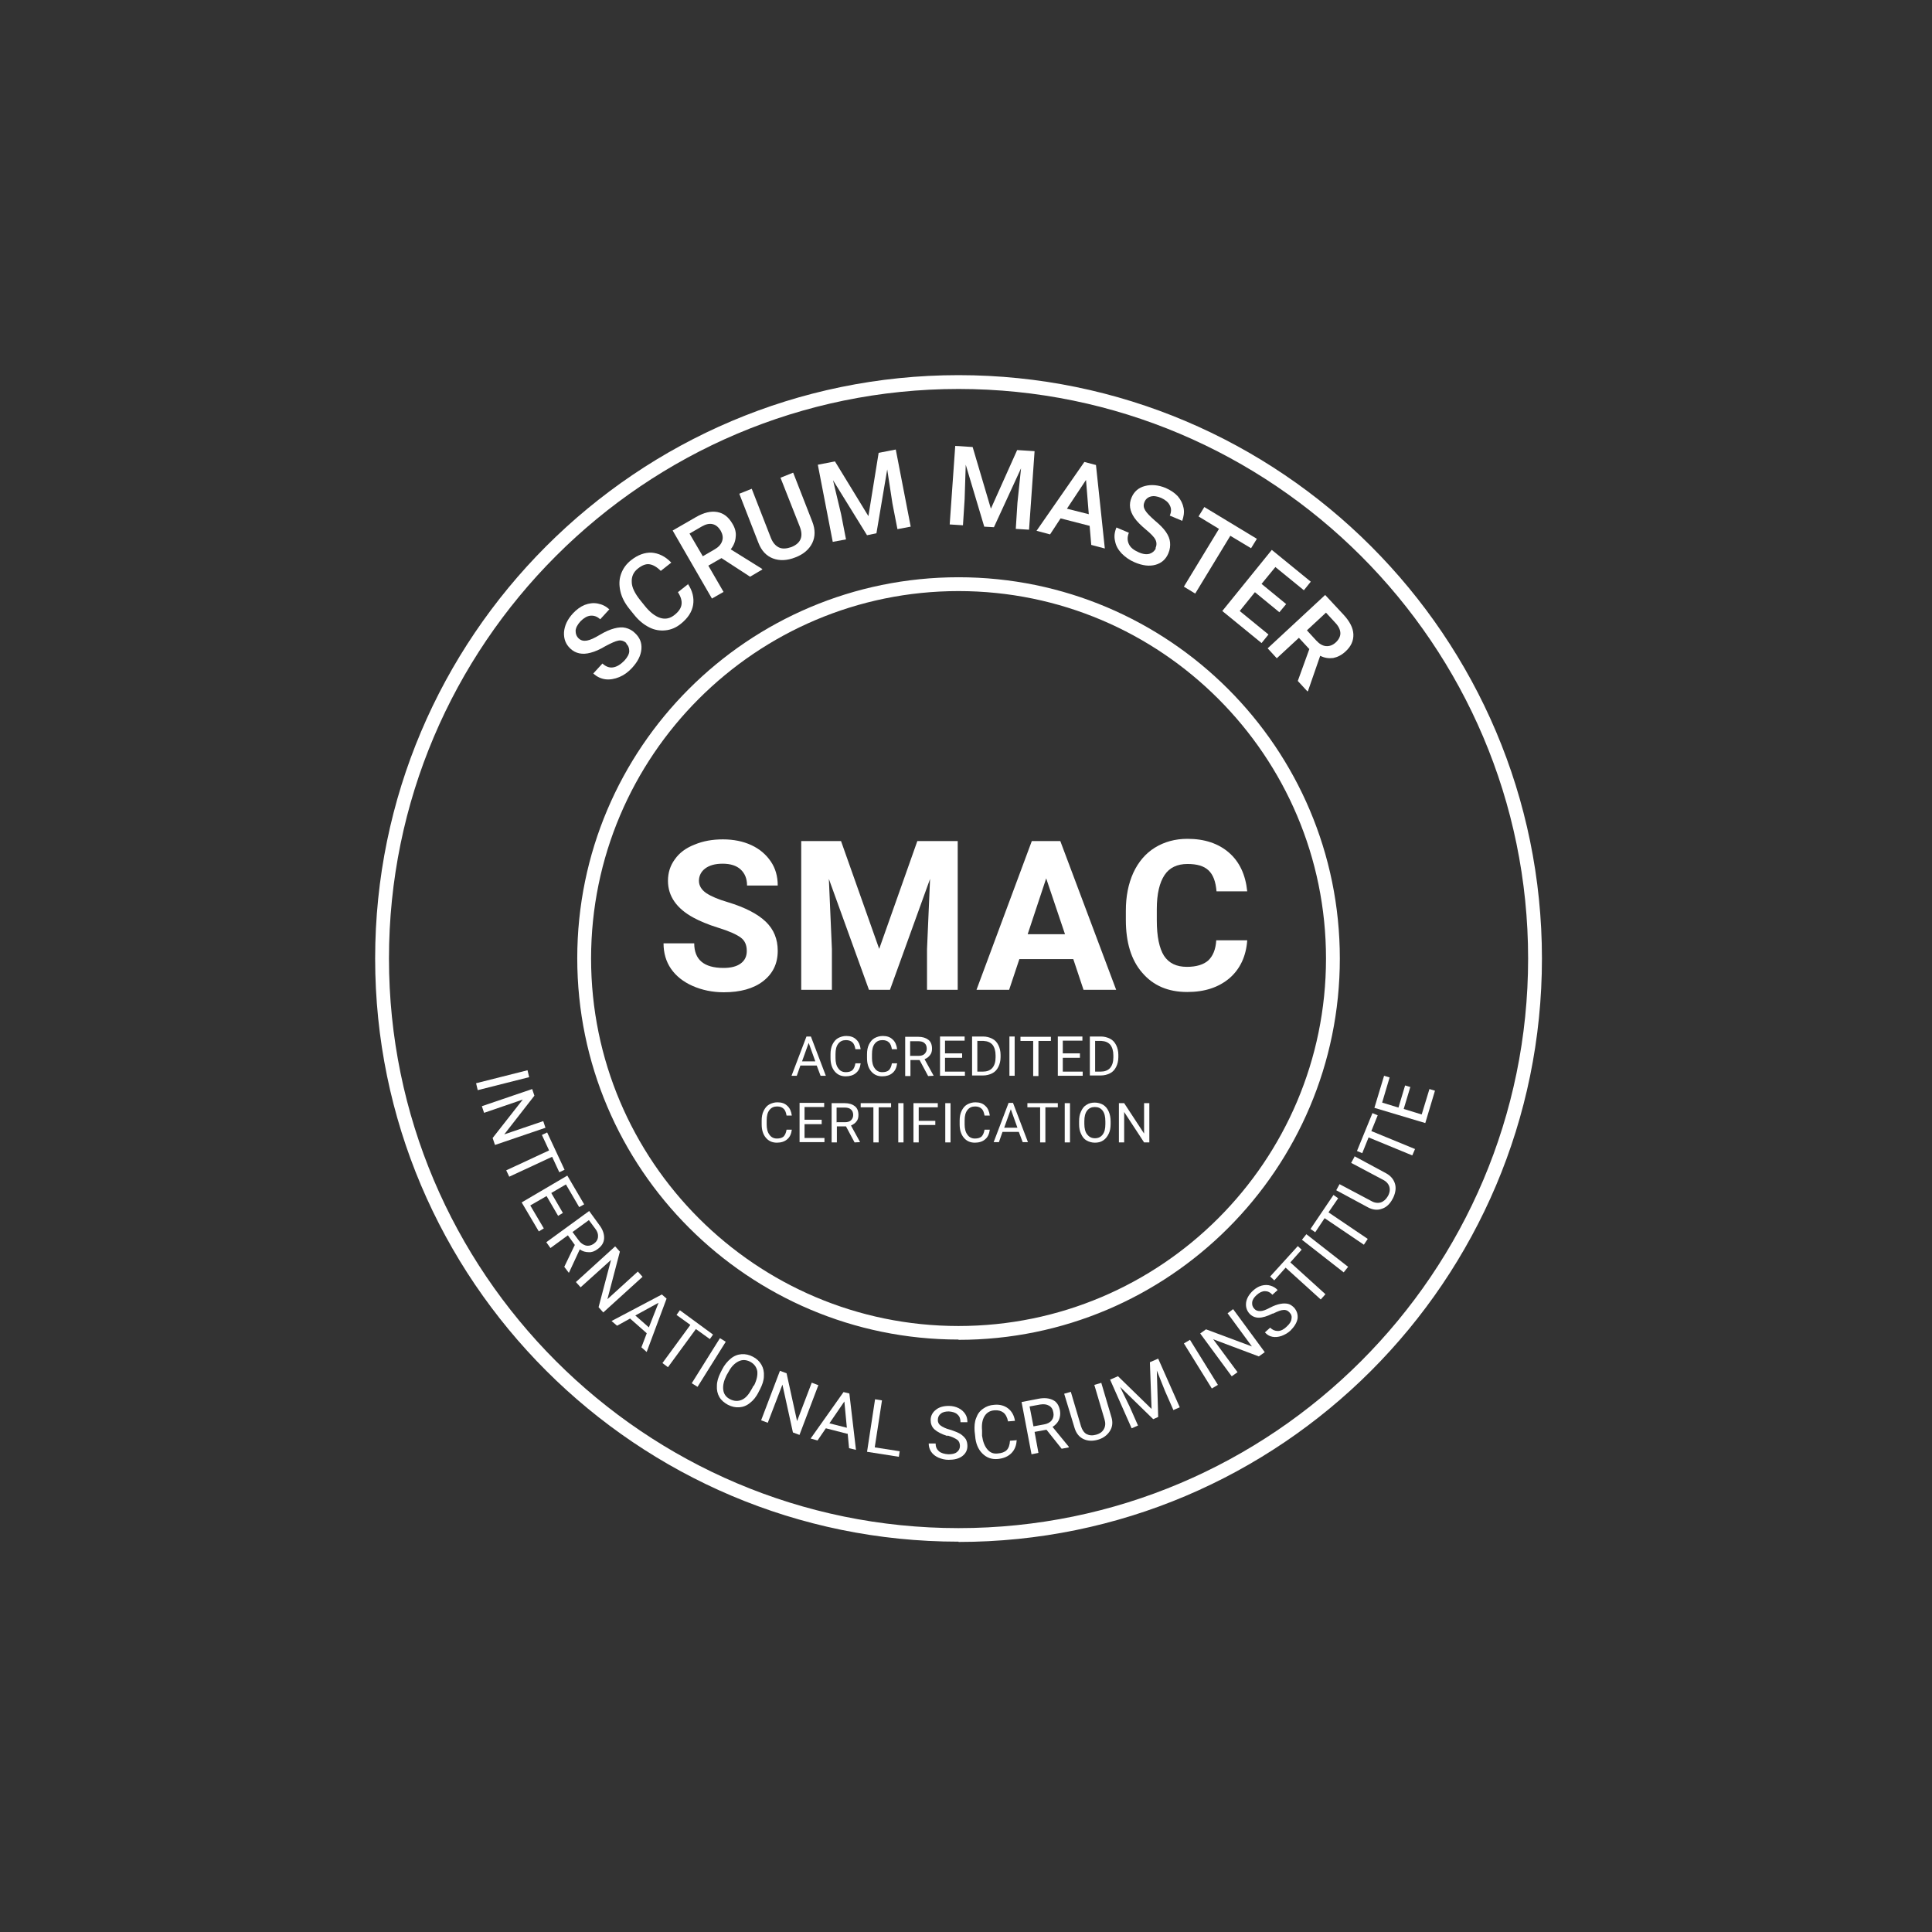 <svg width="103" height="103" viewBox="0 0 103 103" fill="none" xmlns="http://www.w3.org/2000/svg">
<rect x="0" y="0" width="103" height="103" fill="#333333" stroke="none"/>
<path d="M51.102 82.19C33.944 82.19 20 68.246 20 51.102C20 33.959 33.944 20 51.102 20C68.26 20 82.205 33.944 82.205 51.102C82.205 68.26 68.26 82.205 51.102 82.205V82.19ZM51.102 20.737C34.357 20.737 20.737 34.357 20.737 51.102C20.737 67.847 34.357 81.468 51.102 81.468C67.847 81.468 81.468 67.847 81.468 51.102C81.468 34.357 67.833 20.737 51.102 20.737Z" fill="white"/>
<path d="M51.102 71.415C39.9 71.415 30.775 62.305 30.775 51.088C30.775 39.87 39.885 30.775 51.102 30.775C62.32 30.775 71.43 39.885 71.43 51.102C71.43 62.32 62.32 71.43 51.102 71.43V71.415ZM51.102 31.512C40.298 31.512 31.512 40.298 31.512 51.102C31.512 61.907 40.298 70.693 51.102 70.693C61.907 70.693 70.693 61.907 70.693 51.102C70.693 40.298 61.907 31.512 51.102 31.512Z" fill="white"/>
<path d="M33.414 34.298C33.281 34.18 33.134 34.121 32.972 34.151C32.809 34.18 32.588 34.283 32.279 34.446C31.984 34.623 31.719 34.74 31.483 34.799C31.055 34.917 30.687 34.844 30.407 34.578C30.156 34.342 30.053 34.062 30.068 33.709C30.097 33.355 30.245 33.031 30.54 32.706C30.731 32.5 30.952 32.338 31.173 32.249C31.409 32.161 31.63 32.131 31.866 32.176C32.102 32.22 32.308 32.323 32.485 32.485L31.999 33.016C31.837 32.868 31.674 32.809 31.483 32.824C31.306 32.839 31.129 32.942 30.952 33.119C30.79 33.296 30.702 33.458 30.687 33.62C30.687 33.782 30.731 33.93 30.864 34.048C30.982 34.151 31.114 34.18 31.291 34.151C31.468 34.121 31.689 34.018 31.984 33.841C32.279 33.664 32.529 33.561 32.751 33.502C32.972 33.443 33.178 33.428 33.355 33.473C33.532 33.517 33.709 33.605 33.856 33.753C34.107 33.989 34.225 34.269 34.195 34.608C34.166 34.947 34.004 35.271 33.694 35.61C33.488 35.831 33.267 35.993 33.016 36.097C32.765 36.2 32.515 36.244 32.279 36.215C32.043 36.185 31.822 36.082 31.63 35.905L32.117 35.374C32.294 35.536 32.485 35.61 32.677 35.581C32.883 35.551 33.075 35.433 33.281 35.227C33.443 35.05 33.547 34.873 33.547 34.711C33.547 34.549 33.502 34.416 33.37 34.298H33.414Z" fill="white"/>
<path d="M36.672 31.129C36.923 31.497 37.011 31.881 36.952 32.249C36.893 32.617 36.672 32.956 36.304 33.251C36.053 33.458 35.773 33.576 35.478 33.605C35.183 33.635 34.889 33.59 34.608 33.443C34.314 33.295 34.048 33.074 33.812 32.78L33.562 32.47C33.311 32.16 33.149 31.851 33.075 31.527C33.002 31.202 33.002 30.908 33.105 30.613C33.208 30.318 33.385 30.067 33.65 29.861C34.004 29.581 34.373 29.448 34.741 29.463C35.11 29.492 35.463 29.655 35.788 29.994L35.228 30.436C35.007 30.215 34.815 30.112 34.623 30.082C34.432 30.053 34.225 30.141 34.019 30.303C33.768 30.495 33.665 30.745 33.68 31.026C33.68 31.306 33.842 31.63 34.122 31.984L34.358 32.278C34.638 32.632 34.918 32.853 35.198 32.942C35.478 33.03 35.729 32.971 35.965 32.78C36.186 32.603 36.304 32.426 36.333 32.234C36.363 32.043 36.304 31.822 36.142 31.571L36.702 31.129H36.672Z" fill="white"/>
<path d="M38.456 29.758L37.763 30.156L38.574 31.556L37.955 31.91L35.861 28.284L37.114 27.562C37.527 27.326 37.895 27.238 38.234 27.297C38.574 27.355 38.839 27.562 39.045 27.916C39.193 28.151 39.252 28.402 39.222 28.623C39.207 28.859 39.119 29.08 38.957 29.287L40.637 30.333V30.363L39.989 30.746L38.47 29.758H38.456ZM37.468 29.655L38.102 29.287C38.308 29.169 38.441 29.021 38.5 28.844C38.559 28.667 38.529 28.491 38.426 28.299C38.308 28.107 38.176 27.989 37.999 27.945C37.822 27.901 37.63 27.945 37.424 28.063L36.761 28.446L37.468 29.655Z" fill="white"/>
<path d="M42.288 25.203L43.306 27.812C43.468 28.225 43.468 28.608 43.306 28.947C43.143 29.286 42.834 29.552 42.406 29.714C41.964 29.891 41.566 29.905 41.212 29.773C40.859 29.64 40.593 29.36 40.431 28.933L39.414 26.323L40.077 26.058L41.094 28.667C41.198 28.933 41.345 29.095 41.522 29.183C41.699 29.271 41.92 29.257 42.185 29.168C42.701 28.962 42.849 28.593 42.627 28.048L41.61 25.468L42.274 25.203H42.288Z" fill="white"/>
<path d="M44.514 24.599L46.297 27.517L46.843 24.142L47.756 23.965L48.552 28.077L47.845 28.21L47.58 26.854L47.3 25.026L46.725 28.431L46.223 28.534L44.41 25.601L44.838 27.399L45.103 28.756L44.396 28.888L43.6 24.776L44.514 24.599V24.599Z" fill="white"/>
<path d="M51.854 23.832L52.827 27.119L54.227 23.994L55.156 24.053L54.861 28.24L54.154 28.196L54.242 26.81L54.434 24.967L52.989 28.107L52.473 28.078L51.486 24.776L51.427 26.618L51.338 28.004L50.631 27.96L50.926 23.773L51.854 23.832V23.832Z" fill="white"/>
<path d="M58.09 28.034L56.542 27.636L55.982 28.49L55.26 28.299L57.81 24.628L58.429 24.791L58.901 29.242L58.178 29.051L58.09 28.019V28.034ZM56.881 27.12L58.046 27.414L57.898 25.587L56.881 27.12V27.12Z" fill="white"/>
<path d="M61.598 29.242C61.672 29.065 61.672 28.918 61.598 28.77C61.525 28.623 61.348 28.446 61.082 28.225C60.817 28.004 60.611 27.798 60.478 27.606C60.227 27.238 60.168 26.884 60.331 26.515C60.463 26.206 60.699 25.999 61.038 25.911C61.377 25.822 61.746 25.852 62.144 26.014C62.409 26.132 62.63 26.279 62.792 26.456C62.954 26.648 63.057 26.854 63.102 27.09C63.146 27.326 63.102 27.547 63.028 27.768L62.365 27.488C62.453 27.282 62.453 27.105 62.365 26.943C62.291 26.78 62.129 26.648 61.908 26.545C61.687 26.456 61.51 26.427 61.348 26.471C61.185 26.515 61.068 26.618 61.009 26.78C60.95 26.928 60.964 27.061 61.053 27.208C61.141 27.355 61.318 27.532 61.569 27.753C61.834 27.974 62.026 28.166 62.158 28.358C62.291 28.549 62.365 28.741 62.379 28.918C62.394 29.095 62.379 29.286 62.291 29.493C62.158 29.817 61.922 30.023 61.598 30.112C61.274 30.2 60.905 30.156 60.493 29.979C60.213 29.861 59.992 29.699 59.8 29.508C59.608 29.301 59.49 29.095 59.446 28.844C59.387 28.608 59.417 28.372 59.52 28.122L60.183 28.402C60.095 28.623 60.095 28.815 60.183 29.006C60.272 29.198 60.448 29.331 60.714 29.448C60.95 29.552 61.141 29.566 61.289 29.522C61.436 29.478 61.554 29.375 61.628 29.227L61.598 29.242Z" fill="white"/>
<path d="M66.697 29.228L65.592 28.564L63.72 31.645L63.115 31.276L64.987 28.196L63.897 27.532L64.206 27.031L67.007 28.726L66.697 29.228Z" fill="white"/>
<path d="M68.215 32.647L66.903 31.571L66.093 32.574L67.626 33.827L67.257 34.283L65.164 32.574L67.803 29.316L69.881 31.011L69.513 31.468L67.994 30.23L67.257 31.129L68.569 32.205L68.201 32.647H68.215Z" fill="white"/>
<path d="M69.793 34.593L69.248 34.004L68.069 35.094L67.582 34.564L70.648 31.719L71.636 32.78C71.96 33.134 72.137 33.473 72.152 33.812C72.166 34.151 72.034 34.461 71.724 34.74C71.518 34.932 71.297 35.035 71.076 35.08C70.84 35.109 70.619 35.08 70.383 34.962L69.734 36.834L69.705 36.863L69.189 36.303L69.808 34.593H69.793ZM69.675 33.605L70.176 34.151C70.338 34.328 70.515 34.431 70.692 34.446C70.869 34.461 71.046 34.401 71.208 34.254C71.37 34.107 71.459 33.93 71.459 33.768C71.459 33.605 71.385 33.414 71.208 33.222L70.692 32.662L69.66 33.62L69.675 33.605Z" fill="white"/>
<path d="M25.469 58.119L25.381 57.75L28.123 57.058L28.211 57.426L25.469 58.119V58.119Z" fill="white"/>
<path d="M26.382 61.023L26.264 60.669L27.871 58.62L25.807 59.328L25.689 58.974L28.372 58.06L28.49 58.414L26.883 60.477L28.962 59.77L29.08 60.124L26.397 61.038L26.382 61.023Z" fill="white"/>
<path d="M29.818 62.497L29.435 61.671L27.15 62.733L26.988 62.394L29.273 61.332L28.89 60.507L29.17 60.374L30.099 62.364L29.818 62.497V62.497Z" fill="white"/>
<path d="M29.758 64.826L29.139 63.765L28.27 64.266L28.992 65.489L28.726 65.651L27.812 64.104L30.245 62.674L31.144 64.207L30.878 64.354L30.171 63.145L29.39 63.602L30.009 64.664L29.744 64.826H29.758Z" fill="white"/>
<path d="M30.658 66.388L30.275 65.858L29.346 66.536L29.125 66.226L31.41 64.561L31.955 65.312C32.147 65.563 32.221 65.814 32.206 66.035C32.191 66.256 32.073 66.447 31.837 66.609C31.69 66.713 31.542 66.772 31.38 66.757C31.218 66.757 31.056 66.713 30.909 66.609L30.334 67.848H30.319L30.083 67.538L30.643 66.374L30.658 66.388ZM30.511 65.666L30.85 66.123C30.953 66.27 31.085 66.359 31.233 66.403C31.38 66.433 31.513 66.403 31.646 66.315C31.793 66.212 31.867 66.094 31.881 65.946C31.896 65.799 31.852 65.651 31.734 65.504L31.395 65.047L30.525 65.681L30.511 65.666Z" fill="white"/>
<path d="M32.162 69.97L31.912 69.69L32.575 67.169L30.954 68.629L30.703 68.349L32.796 66.447L33.047 66.727L32.383 69.263L34.005 67.789L34.256 68.069L32.162 69.97V69.97Z" fill="white"/>
<path d="M34.476 71.076L33.591 70.295L32.898 70.678L32.603 70.427L35.286 69.012L35.537 69.233L34.476 72.078L34.196 71.828L34.476 71.091V71.076ZM33.871 70.132L34.593 70.766L35.109 69.454L33.871 70.132Z" fill="white"/>
<path d="M37.837 71.385L37.1 70.855L35.611 72.889L35.316 72.668L36.805 70.634L36.068 70.103L36.245 69.853L38.014 71.15L37.837 71.4V71.385Z" fill="white"/>
<path d="M37.188 73.936L36.879 73.744L38.382 71.341L38.692 71.533L37.188 73.936Z" fill="white"/>
<path d="M40.445 74.216C40.313 74.466 40.165 74.658 39.988 74.79C39.812 74.938 39.62 75.012 39.413 75.026C39.207 75.041 39.016 74.997 38.809 74.894C38.618 74.79 38.455 74.658 38.352 74.481C38.249 74.304 38.205 74.098 38.22 73.876C38.22 73.655 38.293 73.42 38.411 73.184L38.5 73.007C38.618 72.771 38.78 72.579 38.957 72.432C39.133 72.285 39.325 72.211 39.532 72.196C39.738 72.181 39.944 72.226 40.136 72.329C40.342 72.432 40.49 72.579 40.593 72.756C40.696 72.933 40.74 73.139 40.725 73.361C40.725 73.597 40.637 73.832 40.519 74.068L40.431 74.23L40.445 74.216ZM40.195 73.876C40.342 73.582 40.401 73.316 40.372 73.095C40.327 72.874 40.209 72.712 39.988 72.594C39.782 72.491 39.576 72.476 39.369 72.579C39.163 72.683 38.986 72.859 38.839 73.139L38.736 73.316C38.588 73.611 38.529 73.862 38.559 74.098C38.588 74.334 38.721 74.496 38.927 74.599C39.133 74.702 39.34 74.717 39.546 74.628C39.753 74.54 39.915 74.348 40.077 74.053L40.18 73.862L40.195 73.876Z" fill="white"/>
<path d="M42.627 76.5L42.273 76.368L41.713 73.818L40.932 75.852L40.578 75.719L41.581 73.081L41.934 73.213L42.494 75.763L43.276 73.714L43.629 73.847L42.627 76.486V76.5Z" fill="white"/>
<path d="M45.177 76.441L44.028 76.146L43.585 76.795L43.217 76.692L44.971 74.215L45.281 74.289L45.634 77.296L45.266 77.208L45.192 76.426L45.177 76.441ZM44.219 75.881L45.148 76.117L45.015 74.716L44.219 75.881V75.881Z" fill="white"/>
<path d="M46.637 77.163L47.964 77.37L47.92 77.665L46.225 77.399L46.652 74.599L47.021 74.658L46.637 77.149V77.163Z" fill="white"/>
<path d="M50.514 76.559C50.19 76.456 49.969 76.338 49.821 76.206C49.674 76.073 49.615 75.896 49.615 75.704C49.615 75.483 49.718 75.292 49.895 75.159C50.072 75.012 50.308 74.953 50.588 74.953C50.779 74.953 50.956 74.997 51.104 75.071C51.251 75.144 51.369 75.247 51.458 75.38C51.546 75.513 51.575 75.66 51.575 75.822H51.207C51.207 75.645 51.163 75.513 51.045 75.41C50.941 75.306 50.779 75.262 50.588 75.247C50.411 75.247 50.264 75.277 50.16 75.365C50.057 75.439 49.998 75.557 49.998 75.704C49.998 75.822 50.042 75.925 50.146 75.999C50.249 76.073 50.411 76.161 50.647 76.22C50.883 76.294 51.059 76.368 51.192 76.441C51.325 76.53 51.413 76.618 51.487 76.722C51.546 76.825 51.575 76.957 51.575 77.09C51.575 77.326 51.472 77.503 51.295 77.635C51.118 77.768 50.868 77.827 50.573 77.827C50.381 77.827 50.205 77.783 50.028 77.709C49.865 77.635 49.733 77.532 49.644 77.4C49.556 77.267 49.512 77.12 49.512 76.957H49.88C49.88 77.134 49.939 77.267 50.057 77.37C50.175 77.473 50.352 77.517 50.558 77.532C50.75 77.532 50.912 77.503 51.015 77.414C51.118 77.341 51.177 77.223 51.177 77.09C51.177 76.957 51.133 76.839 51.045 76.766C50.941 76.692 50.779 76.604 50.514 76.53V76.559Z" fill="white"/>
<path d="M54.199 76.751C54.199 77.046 54.096 77.296 53.919 77.473C53.742 77.65 53.506 77.753 53.196 77.783C52.857 77.812 52.592 77.709 52.371 77.488C52.15 77.267 52.017 76.957 51.988 76.559L51.958 76.294C51.943 76.029 51.958 75.793 52.047 75.586C52.12 75.38 52.238 75.218 52.415 75.1C52.577 74.982 52.769 74.908 53.005 74.894C53.3 74.864 53.55 74.938 53.742 75.085C53.933 75.233 54.066 75.454 54.11 75.749L53.742 75.778C53.697 75.557 53.609 75.395 53.491 75.306C53.373 75.218 53.226 75.174 53.019 75.188C52.784 75.203 52.607 75.306 52.489 75.498C52.371 75.69 52.327 75.94 52.356 76.264V76.544C52.4 76.854 52.489 77.09 52.636 77.267C52.784 77.444 52.961 77.517 53.196 77.488C53.403 77.473 53.565 77.414 53.668 77.311C53.771 77.208 53.83 77.046 53.845 76.81L54.213 76.78L54.199 76.751Z" fill="white"/>
<path d="M55.804 76.22L55.156 76.338L55.362 77.458L54.993 77.532L54.463 74.746L55.377 74.569C55.686 74.51 55.937 74.54 56.143 74.643C56.35 74.746 56.468 74.952 56.512 75.218C56.541 75.395 56.512 75.557 56.453 75.704C56.379 75.852 56.276 75.969 56.114 76.073L56.983 77.134V77.163L56.6 77.237L55.789 76.22H55.804ZM55.097 76.043L55.657 75.94C55.834 75.91 55.981 75.837 56.07 75.719C56.158 75.601 56.188 75.468 56.158 75.306C56.129 75.129 56.055 75.011 55.922 74.938C55.789 74.864 55.642 74.849 55.45 74.879L54.89 74.982L55.097 76.043Z" fill="white"/>
<path d="M58.71 73.714L59.255 75.557C59.329 75.808 59.314 76.043 59.196 76.25C59.078 76.456 58.901 76.618 58.636 76.721L58.547 76.751C58.253 76.839 57.987 76.825 57.766 76.721C57.545 76.618 57.383 76.427 57.294 76.147L56.734 74.304L57.088 74.201L57.633 76.043C57.693 76.235 57.796 76.382 57.928 76.456C58.076 76.53 58.238 76.544 58.444 76.486C58.651 76.427 58.783 76.323 58.857 76.176C58.931 76.043 58.945 75.867 58.886 75.675L58.341 73.832L58.695 73.729L58.71 73.714Z" fill="white"/>
<path d="M59.609 73.376L61.393 75.115L61.304 72.624L61.746 72.432L62.896 75.026L62.557 75.174L62.115 74.171L61.673 73.066L61.746 75.542L61.481 75.66L59.712 73.936L60.228 74.997L60.67 75.999L60.331 76.147L59.182 73.552L59.624 73.361L59.609 73.376Z" fill="white"/>
<path d="M64.93 73.832L64.606 74.024L63.117 71.621L63.441 71.43L64.93 73.832Z" fill="white"/>
<path d="M67.421 72.093L67.111 72.314L64.679 71.4L65.976 73.154L65.667 73.375L63.986 71.091L64.296 70.87L66.743 71.783L65.446 70.015L65.74 69.793L67.421 72.078V72.093Z" fill="white"/>
<path d="M67.848 70.029C67.553 70.177 67.303 70.25 67.111 70.25C66.92 70.25 66.743 70.177 66.61 70.029C66.463 69.867 66.404 69.661 66.433 69.44C66.463 69.219 66.595 68.997 66.802 68.806C66.949 68.673 67.097 68.585 67.259 68.54C67.421 68.496 67.583 68.496 67.73 68.54C67.878 68.585 68.01 68.658 68.114 68.776L67.834 69.027C67.716 68.894 67.583 68.835 67.436 68.835C67.288 68.835 67.141 68.909 66.993 69.042C66.861 69.16 66.772 69.292 66.757 69.425C66.743 69.558 66.772 69.675 66.875 69.779C66.949 69.867 67.052 69.897 67.185 69.897C67.318 69.897 67.48 69.838 67.701 69.72C67.922 69.602 68.099 69.543 68.261 69.513C68.408 69.484 68.541 69.484 68.674 69.513C68.792 69.543 68.895 69.617 68.998 69.72C69.145 69.897 69.204 70.088 69.175 70.309C69.131 70.531 68.998 70.737 68.792 70.943C68.644 71.076 68.482 71.164 68.32 71.223C68.143 71.282 67.981 71.297 67.834 71.267C67.671 71.238 67.539 71.15 67.436 71.032L67.716 70.781C67.834 70.899 67.966 70.958 68.128 70.958C68.29 70.958 68.453 70.87 68.6 70.722C68.747 70.589 68.836 70.457 68.851 70.324C68.88 70.191 68.851 70.073 68.747 69.97C68.659 69.867 68.541 69.823 68.423 69.838C68.305 69.838 68.114 69.911 67.878 70.029H67.848Z" fill="white"/>
<path d="M69.395 66.624L68.791 67.302L70.663 68.998L70.412 69.278L68.54 67.582L67.936 68.26L67.715 68.054L69.189 66.433L69.41 66.639L69.395 66.624Z" fill="white"/>
<path d="M71.872 67.538L71.636 67.833L69.41 66.094L69.646 65.799L71.872 67.538V67.538Z" fill="white"/>
<path d="M71.341 63.883L70.825 64.634L72.918 66.049L72.712 66.359L70.619 64.944L70.118 65.695L69.867 65.519L71.091 63.706L71.341 63.883V63.883Z" fill="white"/>
<path d="M72.211 61.642L73.906 62.556C74.142 62.689 74.29 62.865 74.363 63.087C74.437 63.308 74.407 63.558 74.29 63.824L74.245 63.912C74.098 64.192 73.906 64.369 73.671 64.443C73.435 64.531 73.184 64.502 72.933 64.369L71.238 63.455L71.415 63.131L73.11 64.03C73.287 64.133 73.464 64.148 73.612 64.104C73.759 64.059 73.892 63.942 73.995 63.765C74.098 63.573 74.113 63.411 74.069 63.264C74.024 63.116 73.906 62.983 73.729 62.895L72.034 61.996L72.211 61.672V61.642Z" fill="white"/>
<path d="M73.449 59.46L73.11 60.3L75.439 61.258L75.292 61.598L72.963 60.639L72.624 61.48L72.344 61.362L73.169 59.342L73.449 59.46V59.46Z" fill="white"/>
<path d="M75.19 57.942L74.836 59.121L75.794 59.416L76.207 58.06L76.502 58.148L75.986 59.873L73.273 59.062L73.789 57.352L74.084 57.441L73.686 58.782L74.556 59.048L74.91 57.868L75.204 57.957L75.19 57.942Z" fill="white"/>
<path d="M43.555 56.806H42.671L42.479 57.352H42.199L42.995 55.259H43.231L44.027 57.352H43.747L43.541 56.806H43.555ZM42.759 56.585H43.467L43.113 55.598L42.759 56.585Z" fill="white"/>
<path d="M45.884 56.689C45.855 56.91 45.781 57.087 45.633 57.205C45.501 57.323 45.309 57.382 45.088 57.382C44.837 57.382 44.646 57.293 44.498 57.116C44.351 56.939 44.277 56.703 44.277 56.409V56.202C44.277 56.011 44.307 55.834 44.38 55.686C44.454 55.539 44.543 55.421 44.675 55.347C44.808 55.274 44.955 55.23 45.118 55.23C45.339 55.23 45.516 55.288 45.648 55.421C45.781 55.539 45.855 55.716 45.884 55.937H45.604C45.575 55.775 45.53 55.642 45.442 55.569C45.368 55.495 45.25 55.451 45.103 55.451C44.926 55.451 44.793 55.51 44.69 55.642C44.587 55.775 44.543 55.952 44.543 56.202V56.409C44.543 56.63 44.587 56.822 44.69 56.954C44.779 57.087 44.911 57.16 45.088 57.16C45.236 57.16 45.353 57.131 45.442 57.057C45.516 56.984 45.575 56.866 45.604 56.689H45.884V56.689Z" fill="white"/>
<path d="M47.829 56.689C47.8 56.91 47.726 57.087 47.579 57.205C47.446 57.323 47.255 57.382 47.033 57.382C46.783 57.382 46.591 57.293 46.444 57.116C46.296 56.939 46.223 56.703 46.223 56.409V56.202C46.223 56.011 46.252 55.834 46.326 55.686C46.4 55.539 46.488 55.421 46.621 55.347C46.753 55.274 46.901 55.23 47.063 55.23C47.284 55.23 47.461 55.288 47.593 55.421C47.726 55.539 47.8 55.716 47.829 55.937H47.549C47.52 55.775 47.476 55.642 47.387 55.569C47.313 55.495 47.196 55.451 47.048 55.451C46.871 55.451 46.739 55.51 46.635 55.642C46.532 55.775 46.488 55.952 46.488 56.202V56.409C46.488 56.63 46.532 56.822 46.635 56.954C46.724 57.087 46.856 57.16 47.033 57.16C47.181 57.16 47.299 57.131 47.387 57.057C47.461 56.984 47.52 56.866 47.549 56.689H47.829V56.689Z" fill="white"/>
<path d="M49.024 56.512H48.538V57.367H48.258V55.274H48.951C49.187 55.274 49.363 55.333 49.496 55.436C49.629 55.539 49.688 55.701 49.688 55.908C49.688 56.04 49.658 56.158 49.584 56.247C49.511 56.35 49.408 56.424 49.29 56.468L49.776 57.352L49.481 57.367L49.024 56.512V56.512ZM48.538 56.291H48.965C49.098 56.291 49.216 56.261 49.29 56.188C49.363 56.114 49.408 56.026 49.408 55.908C49.408 55.775 49.363 55.672 49.29 55.613C49.216 55.539 49.098 55.51 48.951 55.51H48.523V56.306L48.538 56.291Z" fill="white"/>
<path d="M51.294 56.394H50.381V57.131H51.442V57.352H50.115V55.259H51.427V55.48H50.381V56.158H51.294V56.379V56.394Z" fill="white"/>
<path d="M51.824 57.352V55.259H52.414C52.591 55.259 52.753 55.303 52.9 55.377C53.048 55.45 53.151 55.568 53.225 55.716C53.298 55.863 53.343 56.04 53.343 56.232V56.364C53.343 56.556 53.298 56.733 53.225 56.88C53.151 57.028 53.048 57.146 52.9 57.219C52.753 57.293 52.591 57.337 52.399 57.337H51.824V57.352ZM52.104 55.48V57.131H52.399C52.605 57.131 52.782 57.072 52.9 56.939C53.018 56.806 53.077 56.615 53.077 56.379V56.261C53.077 56.025 53.018 55.834 52.915 55.701C52.797 55.568 52.65 55.509 52.443 55.495H52.119L52.104 55.48Z" fill="white"/>
<path d="M54.094 57.352H53.815V55.259H54.094V57.352V57.352Z" fill="white"/>
<path d="M56.041 55.495H55.362V57.367H55.082V55.495H54.404V55.274H56.026V55.495H56.041Z" fill="white"/>
<path d="M57.574 56.394H56.66V57.131H57.721V57.352H56.395V55.259H57.706V55.48H56.66V56.158H57.574V56.379V56.394Z" fill="white"/>
<path d="M58.103 57.352V55.259H58.693C58.87 55.259 59.032 55.303 59.18 55.377C59.327 55.45 59.43 55.568 59.504 55.716C59.578 55.863 59.622 56.04 59.622 56.232V56.364C59.622 56.556 59.578 56.733 59.504 56.88C59.43 57.028 59.327 57.146 59.18 57.219C59.032 57.293 58.87 57.337 58.678 57.337H58.103V57.352ZM58.384 55.48V57.131H58.678C58.885 57.131 59.062 57.072 59.18 56.939C59.297 56.806 59.356 56.615 59.356 56.379V56.261C59.356 56.025 59.297 55.834 59.194 55.701C59.076 55.568 58.929 55.509 58.723 55.495H58.398L58.384 55.48Z" fill="white"/>
<path d="M42.214 60.226C42.185 60.447 42.111 60.624 41.964 60.742C41.831 60.86 41.639 60.919 41.418 60.919C41.168 60.919 40.976 60.831 40.828 60.654C40.681 60.477 40.607 60.241 40.607 59.946V59.74C40.607 59.548 40.637 59.371 40.711 59.224C40.784 59.077 40.873 58.959 41.005 58.885C41.138 58.811 41.285 58.767 41.448 58.767C41.669 58.767 41.846 58.826 41.978 58.959C42.111 59.077 42.185 59.254 42.214 59.475H41.934C41.905 59.312 41.86 59.18 41.772 59.106C41.698 59.032 41.58 58.988 41.433 58.988C41.256 58.988 41.123 59.047 41.02 59.18C40.917 59.312 40.873 59.489 40.873 59.74V59.946C40.873 60.167 40.917 60.359 41.02 60.492C41.109 60.624 41.241 60.698 41.418 60.698C41.566 60.698 41.684 60.669 41.772 60.595C41.846 60.521 41.905 60.403 41.934 60.226H42.214V60.226Z" fill="white"/>
<path d="M43.806 59.932H42.892V60.669H43.954V60.89H42.627V58.797H43.939V59.018H42.892V59.696H43.806V59.917V59.932Z" fill="white"/>
<path d="M45.102 60.05H44.616V60.905H44.336V58.812H45.029C45.265 58.812 45.441 58.87 45.574 58.974C45.707 59.077 45.766 59.239 45.766 59.445C45.766 59.578 45.736 59.696 45.663 59.784C45.589 59.888 45.486 59.947 45.368 60.005L45.854 60.89L45.559 60.905L45.102 60.05ZM44.616 59.829H45.044C45.176 59.829 45.294 59.799 45.368 59.725C45.441 59.652 45.486 59.563 45.486 59.445C45.486 59.313 45.441 59.209 45.368 59.151C45.294 59.077 45.176 59.047 45.029 59.047H44.601V59.843L44.616 59.829Z" fill="white"/>
<path d="M47.521 59.033H46.843V60.905H46.563V59.033H45.885V58.812H47.506V59.033H47.521Z" fill="white"/>
<path d="M48.169 60.905H47.889V58.812H48.169V60.905Z" fill="white"/>
<path d="M49.864 59.976H48.979V60.905H48.699V58.812H49.996V59.033H48.979V59.755H49.864V59.976V59.976Z" fill="white"/>
<path d="M50.675 60.905H50.395V58.812H50.675V60.905Z" fill="white"/>
<path d="M52.769 60.226C52.739 60.447 52.666 60.624 52.518 60.742C52.386 60.86 52.194 60.919 51.973 60.919C51.722 60.919 51.531 60.831 51.383 60.654C51.236 60.477 51.162 60.241 51.162 59.946V59.74C51.162 59.548 51.192 59.371 51.265 59.224C51.339 59.077 51.427 58.959 51.56 58.885C51.693 58.811 51.84 58.767 52.002 58.767C52.223 58.767 52.4 58.826 52.533 58.959C52.666 59.077 52.739 59.254 52.769 59.475H52.489C52.459 59.312 52.415 59.18 52.327 59.106C52.253 59.032 52.135 58.988 51.988 58.988C51.811 58.988 51.678 59.047 51.575 59.18C51.472 59.312 51.427 59.489 51.427 59.74V59.946C51.427 60.167 51.472 60.359 51.575 60.492C51.663 60.624 51.796 60.698 51.973 60.698C52.12 60.698 52.238 60.669 52.327 60.595C52.4 60.521 52.459 60.403 52.489 60.226H52.769V60.226Z" fill="white"/>
<path d="M54.331 60.345H53.446L53.255 60.89H52.975L53.771 58.797H54.006L54.802 60.89H54.522L54.316 60.345H54.331ZM53.535 60.123H54.242L53.889 59.136L53.535 60.123V60.123Z" fill="white"/>
<path d="M56.41 59.033H55.732V60.905H55.452V59.033H54.773V58.812H56.395V59.033H56.41Z" fill="white"/>
<path d="M57.044 60.905H56.764V58.812H57.044V60.905Z" fill="white"/>
<path d="M59.21 59.917C59.21 60.123 59.18 60.3 59.106 60.447C59.033 60.595 58.944 60.713 58.812 60.801C58.679 60.89 58.532 60.919 58.37 60.919C58.207 60.919 58.06 60.875 57.927 60.801C57.795 60.727 57.706 60.61 57.633 60.447C57.559 60.3 57.529 60.123 57.529 59.931V59.784C57.529 59.578 57.559 59.401 57.633 59.253C57.706 59.091 57.795 58.973 57.927 58.9C58.06 58.811 58.207 58.782 58.37 58.782C58.532 58.782 58.679 58.826 58.812 58.9C58.944 58.988 59.033 59.091 59.106 59.253C59.18 59.416 59.21 59.593 59.21 59.799V59.931V59.917ZM58.93 59.784C58.93 59.533 58.885 59.342 58.782 59.209C58.679 59.077 58.546 59.018 58.37 59.018C58.193 59.018 58.06 59.077 57.957 59.209C57.854 59.342 57.809 59.533 57.809 59.769V59.917C57.809 60.153 57.854 60.344 57.957 60.477C58.06 60.61 58.193 60.683 58.37 60.683C58.546 60.683 58.679 60.624 58.782 60.492C58.885 60.359 58.93 60.182 58.93 59.931V59.769V59.784Z" fill="white"/>
<path d="M61.274 60.905H60.994L59.932 59.283V60.905H59.652V58.812H59.932L60.994 60.433V58.812H61.274V60.905Z" fill="white"/>
<path d="M39.812 50.689C39.812 50.38 39.709 50.144 39.488 49.982C39.267 49.82 38.883 49.643 38.308 49.466C37.733 49.289 37.291 49.097 36.967 48.921C36.068 48.434 35.611 47.771 35.611 46.96C35.611 46.533 35.729 46.149 35.979 45.81C36.215 45.471 36.569 45.206 37.026 45.029C37.483 44.837 37.984 44.749 38.544 44.749C39.104 44.749 39.62 44.852 40.062 45.059C40.505 45.265 40.844 45.56 41.094 45.928C41.345 46.297 41.463 46.724 41.463 47.211H39.827C39.827 46.842 39.709 46.562 39.488 46.356C39.267 46.149 38.942 46.046 38.529 46.046C38.117 46.046 37.822 46.135 37.601 46.297C37.38 46.459 37.262 46.695 37.262 46.96C37.262 47.211 37.394 47.432 37.645 47.609C37.91 47.786 38.294 47.948 38.795 48.095C39.723 48.375 40.401 48.729 40.829 49.142C41.256 49.554 41.463 50.07 41.463 50.689C41.463 51.382 41.197 51.913 40.682 52.311C40.166 52.709 39.458 52.901 38.588 52.901C37.984 52.901 37.424 52.783 36.923 52.562C36.422 52.34 36.038 52.031 35.773 51.648C35.508 51.264 35.375 50.807 35.375 50.291H37.011C37.011 51.161 37.527 51.603 38.574 51.603C38.957 51.603 39.267 51.53 39.488 51.367C39.709 51.205 39.812 50.984 39.812 50.704V50.689Z" fill="white"/>
<path d="M44.837 44.838L46.872 50.587L48.906 44.838H51.058V52.768H49.422V50.601L49.584 46.857L47.447 52.768H46.326L44.189 46.857L44.351 50.601V52.768H42.715V44.838H44.852H44.837Z" fill="white"/>
<path d="M57.205 51.132H54.345L53.8 52.768H52.06L55.009 44.838H56.527L59.505 52.768H57.765L57.22 51.132H57.205ZM54.788 49.805H56.778L55.775 46.828L54.788 49.805Z" fill="white"/>
<path d="M66.493 50.13C66.434 50.984 66.109 51.663 65.549 52.149C64.974 52.635 64.237 52.886 63.294 52.886C62.277 52.886 61.481 52.547 60.891 51.854C60.302 51.176 60.022 50.233 60.022 49.039V48.552C60.022 47.786 60.154 47.122 60.419 46.533C60.685 45.958 61.068 45.501 61.569 45.191C62.07 44.882 62.645 44.72 63.309 44.72C64.222 44.72 64.96 44.97 65.52 45.457C66.08 45.943 66.404 46.636 66.493 47.52H64.856C64.812 47.005 64.68 46.636 64.429 46.4C64.178 46.164 63.81 46.061 63.309 46.061C62.763 46.061 62.35 46.253 62.085 46.651C61.82 47.049 61.672 47.653 61.672 48.464V49.068C61.672 49.923 61.805 50.557 62.056 50.955C62.321 51.353 62.719 51.545 63.279 51.545C63.78 51.545 64.164 51.427 64.414 51.206C64.665 50.97 64.812 50.616 64.842 50.13H66.478H66.493Z" fill="white"/>
</svg>
